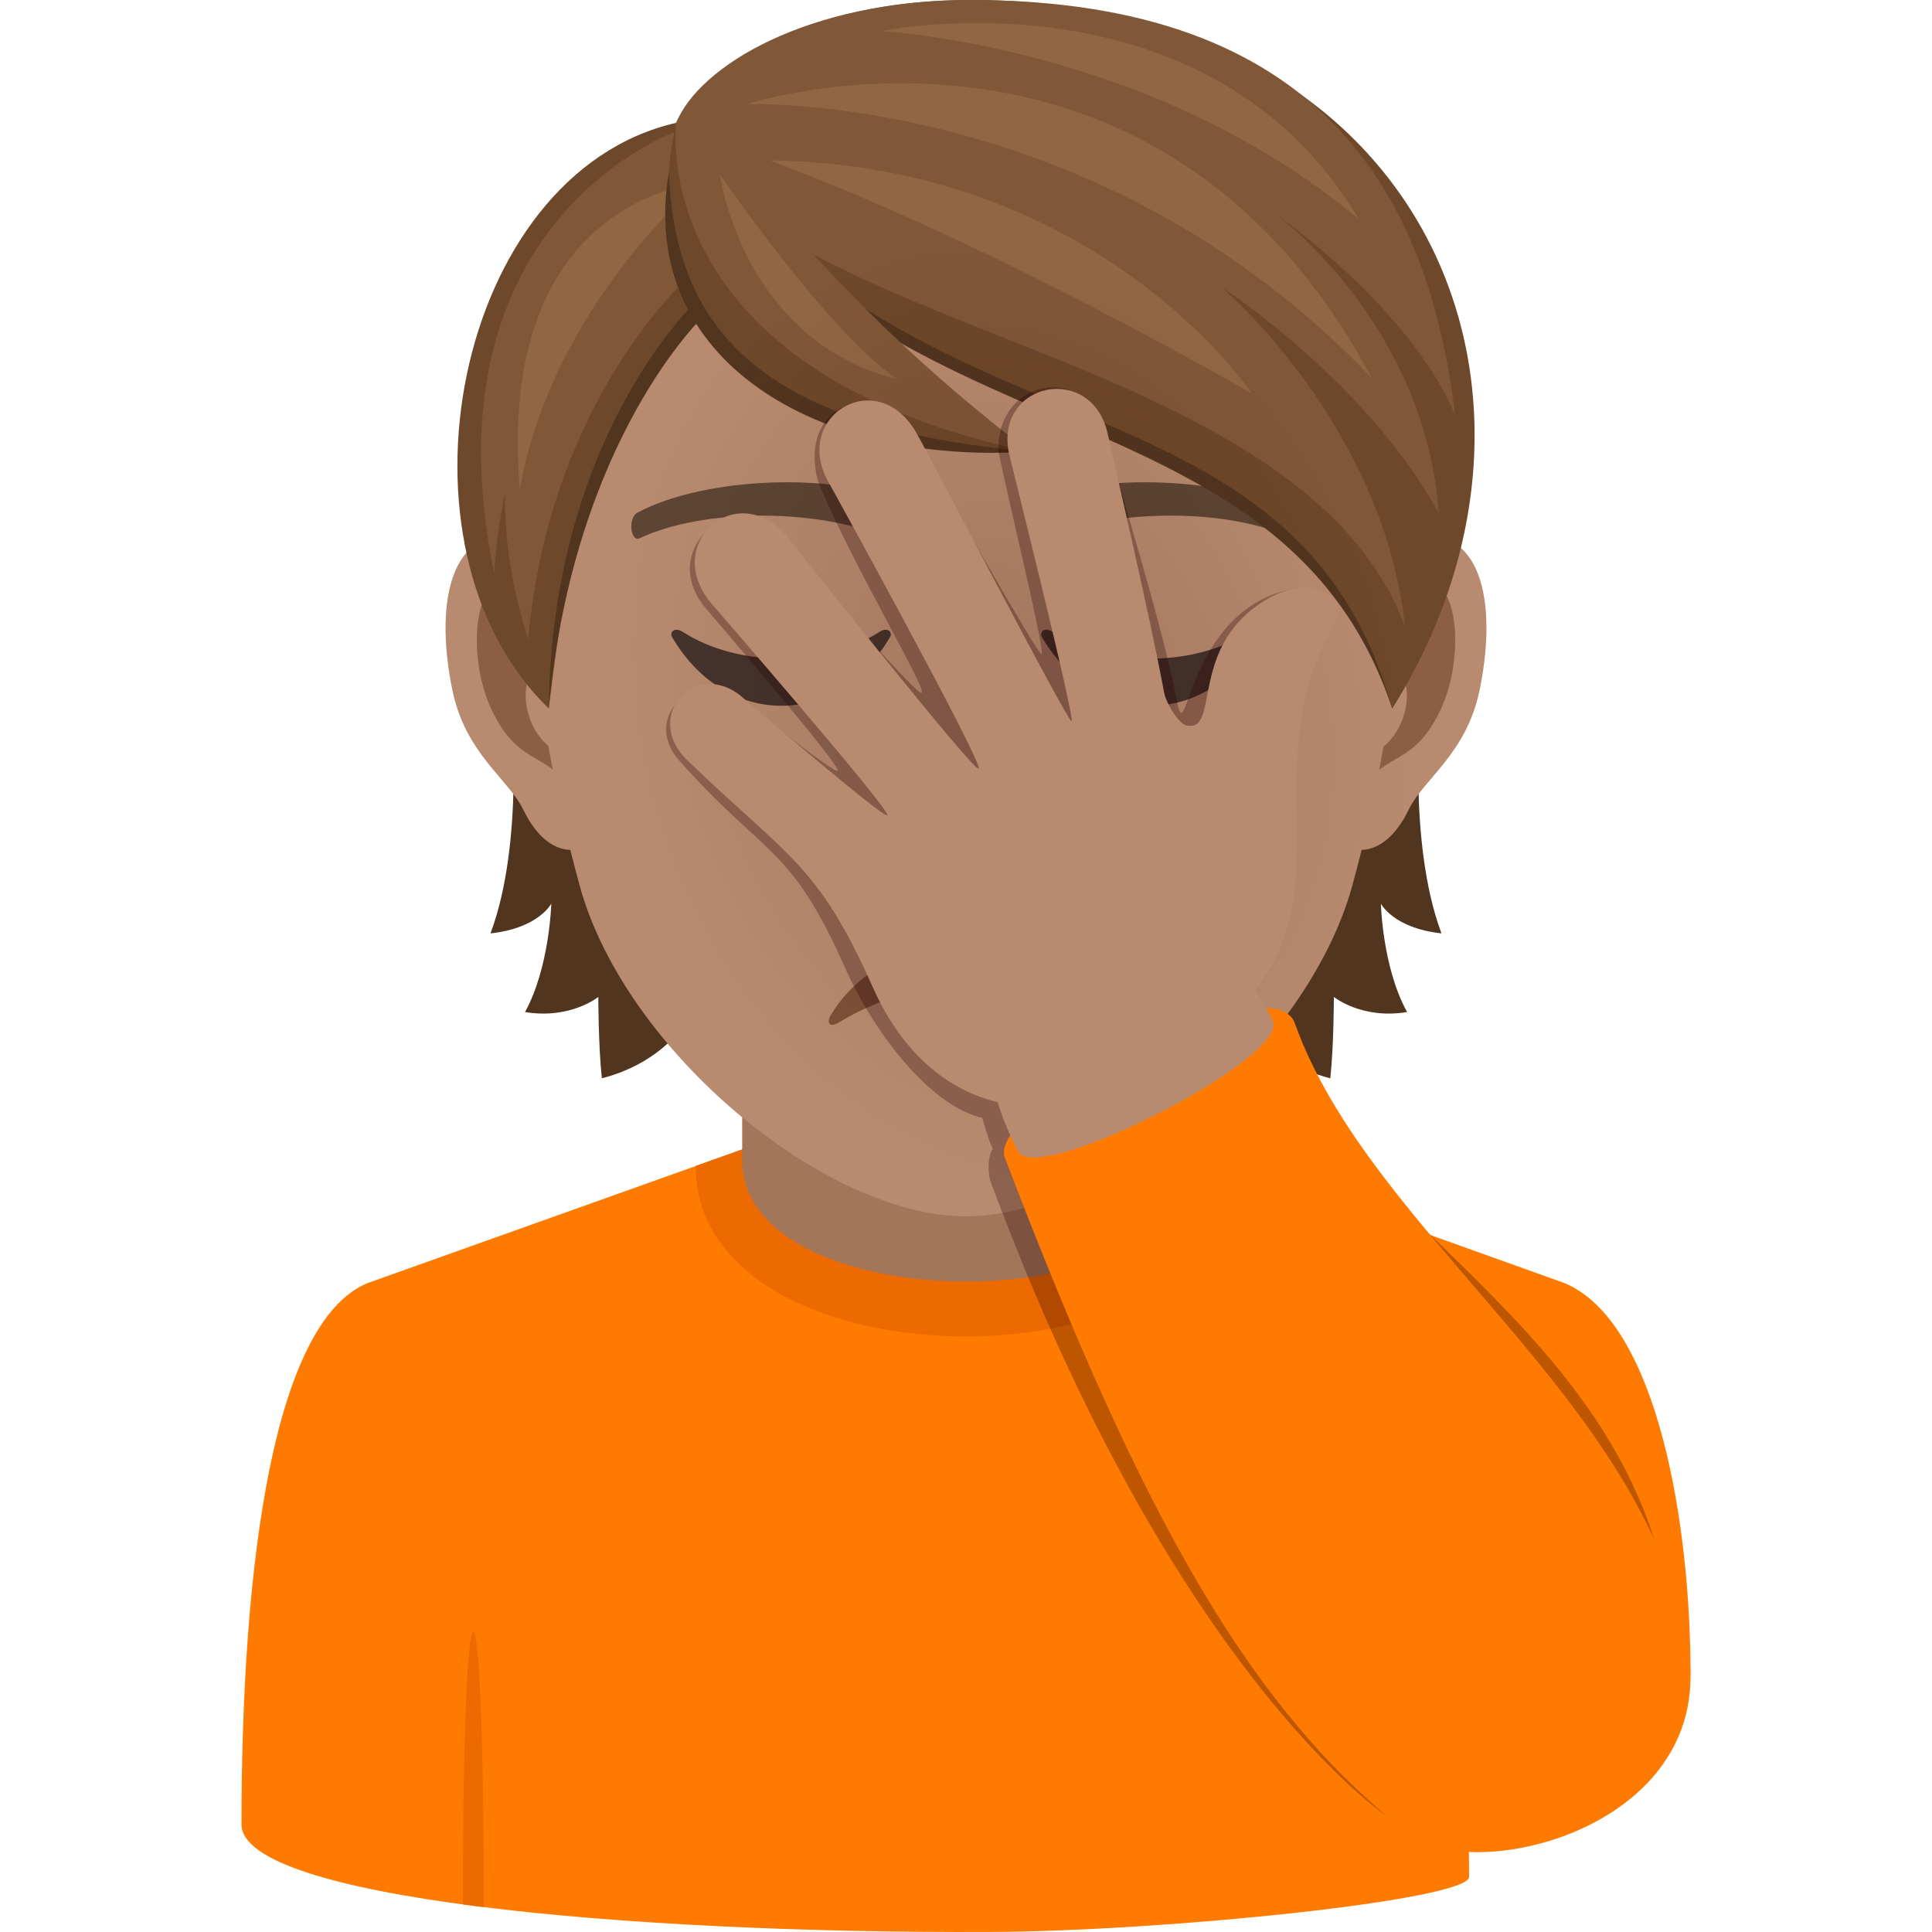 <svg xmlns="http://www.w3.org/2000/svg" xml:space="preserve" style="enable-background:new 0 0 64 64" viewBox="0 0 64 64"><path d="m51.842 42.51-12.63-4.527-14.425.022-12.629 4.506C9.065 43.822 8 51.76 8 60.437c0 2.43 12.559 3.617 24.829 3.561 5.795-.026 15.838-1.056 15.838-1.827 0-.547-.04-2.187-.017-2.19 4.369-.594 7.35-3.413 7.35-4.58 0-4.813-1.065-11.578-4.158-12.89z" style="fill:#ff7a00"/><path d="m24.787 38.005-1.742.619c0 7.544 17.91 7.524 17.91-.02l-1.742-.621-14.426.022z" style="fill:#ed6a00"/><path d="M24.586 32.798v5.64c0 5.353 14.828 5.353 14.828 0v-5.64H24.586z" style="fill:#a3765a"/><path d="m16.028 63.177-.695-.09c0-12.122.695-12.032.695.09z" style="fill:#ed6a00"/><path d="M16.924 23.376s.462 4.509-.676 7.544c1.6-.173 2.014-.986 2.014-.986s-.056 2.112-.87 3.591c1.504.25 2.428-.5 2.428-.5s0 1.598.117 2.696c4.38-1.14 4.118-6.273 4.118-6.273l-7.131-6.072zm30.827 7.544c-1.138-3.042-.676-7.544-.676-7.544l-7.124 6.072s-.262 5.133 4.117 6.273c.118-1.098.118-2.696.118-2.696s.924.75 2.427.5c-.82-1.472-.869-3.591-.869-3.591s.407.813 2.007.986z" style="fill:#52351f"/><path d="M46.917 17.756c-2.31.285-3.98 8.072-2.524 10.129.2.284 1.393.743 2.275-1.07.49-1.008 1.897-1.841 2.338-3.918.559-2.654.214-5.419-2.09-5.14zm-29.835 0c2.31.285 3.98 8.072 2.524 10.129-.2.284-1.393.743-2.276-1.07-.49-1.008-1.896-1.841-2.337-3.918-.56-2.654-.207-5.419 2.09-5.14z" style="fill:#b88a6f"/><path d="M46.855 19.25c-.6.194-1.262 1.118-1.614 2.653 2.103-.458 1.58 3.078-.248 3.147.013.355.04.723.082 1.105.883-1.292 1.78-.771 2.67-2.695.792-1.73.606-4.683-.89-4.21zm-28.097 2.646c-.359-1.535-1.014-2.459-1.614-2.646-1.49-.473-1.683 2.48-.883 4.21.89 1.917 1.787 1.403 2.67 2.695.04-.39.068-.75.082-1.112-1.814-.083-2.33-3.57-.255-3.147z" style="fill:#8c5f44"/><path d="M32 2.779c-10.007 0-14.828 8.21-14.228 18.763.124 2.119.71 5.183 1.434 7.808C20.703 34.804 27.324 40.292 32 40.292c4.675 0 11.29-5.488 12.793-10.942.724-2.626 1.31-5.682 1.434-7.808C46.827 10.99 42.007 2.78 32 2.78z" style="fill:#b88a6f"/><path d="M42.875 16.978c-2.29-1.223-6.669-1.278-8.296-.43-.352.166-.117 1.32.172 1.208 2.276-.903 5.945-.924 8.07.076.282.14.4-.68.054-.854zm-21.751 0c2.29-1.223 6.669-1.278 8.303-.43.352.166.117 1.32-.172 1.208-2.276-.903-5.938-.924-8.07.076-.289.14-.406-.68-.061-.854z" style="fill:#5e4533"/><path d="M34.703 27.572c-.283-.202-.959.111-2.704.111-1.744 0-2.413-.313-2.703-.111-.345.243.2 1.34 2.704 1.34 2.496 0 3.04-1.097 2.703-1.34z" style="fill:#8c5f44"/><path d="M29.13 20.934c-1.833 1.176-4.677 1.176-6.51 0-.28-.181-.447.014-.359.166 1.78 3.039 5.446 3.039 7.225 0 .09-.152-.078-.347-.357-.166zm12.25 0c-1.833 1.176-4.677 1.176-6.51 0-.28-.181-.445.014-.358.166 1.78 3.039 5.446 3.039 7.225 0 .09-.152-.078-.347-.357-.166z" style="fill:#45332c"/><path d="M27.803 33.862a8.061 8.061 0 0 1 8.393 0c.362.22.407-.017.295-.208-1.891-3.203-7.092-3.203-8.983 0-.111.19-.069.429.295.208z" style="fill:#7d5039"/><path d="M22.572 4.324c5.241 5 20.841 8.13 23.545 19.144-3.69-11.055-17.255-7.951-23.545-19.144z" style="fill:#52351f"/><path d="M32.151 0c-6.09 0-9.13 2.759-9.752 4.069 7.594 11.592 20.462 7.668 23.718 19.406C52.66 13.055 47.227 0 32.15 0z" style="fill:#6e482a"/><path d="M32.151 0c-5.423 0-8.998 2.202-9.752 4.069 2.627 7.074 20.652 7.29 24.145 16.69-.736-6.747-6.08-11.246-6.08-11.246S45.27 12.618 47.661 17c-.446-6.292-5.407-9.915-5.407-9.915s4.474 3.105 5.951 6.683C47.332 6.513 43.847 0 32.151 0z" style="fill:#805837"/><path d="M45.018 7.271c-5.03-8.473-15.833-6.24-15.833-6.24s8.989.467 15.833 6.24z" style="fill:#916643"/><path d="M45.457 12.545C38.234-.974 24.73 3.451 24.73 3.451s11.682-.45 20.727 9.094z" style="fill:#916643"/><path d="M25.494 5.313c7.44 2.758 15.982 7.729 15.982 7.729s-5.05-7.585-15.982-7.73z" style="fill:#916643"/><path d="M22.4 4.069c-7.36 1.683-9.732 14.103-4.221 19.399.683-5.648 1.345-9.276 5.096-13.096 0 0 .221-3.359-.876-6.303z" style="fill:#6e482a"/><path d="M23.103 9.937s-4.835 4.483-4.924 13.53c.827-8.964 5.145-13.012 5.145-13.012l-.221-.518z" style="fill:#52351f"/><path d="M22.475 4.324s-8.538 2.917-6.103 14.668c.055-.947.185-1.823.358-2.649-.016 1.467.203 3.076.766 4.835.738-8.165 5.476-12.15 5.476-12.15l-.497-4.704z" style="fill:#805837"/><path d="M17.218 16.207c1.09-6.103 5.936-10.127 5.936-10.127s-6.736.445-5.936 10.127z" style="fill:#916643"/><path d="M22.4 4.069c-2.007 9.103 7.613 10.889 11.69 10.889C26.764 9.882 22.4 4.068 22.4 4.068z" style="fill:#6e482a"/><path d="M22.158 5.69c.193 5.213 3.034 8.468 11.931 9.268-6.958.469-13-3.007-11.93-9.269z" style="fill:#52351f"/><path d="M22.4 4.069s-1.114 8.198 11.69 10.889c-7.057-5.445-8.333-8.589-11.69-10.89z" style="fill:#805837"/><path d="M29.752 12.574C27.494 11.1 23.849 5.78 23.849 5.78s.714 5.495 5.903 6.793z" style="fill:#916643"/><radialGradient id="a" cx="33.708" cy="23.479" r="12.688" gradientTransform="matrix(.959 -.284 .358 1.207 -7.011 4.712)" gradientUnits="userSpaceOnUse"><stop offset="0" style="stop-color:#260000;stop-opacity:.5"/><stop offset="1" style="stop-color:#260000;stop-opacity:0"/></radialGradient><path d="M48.411 18.177C50.543 9.083 44.681 0 32.151 0c-6.09 0-9.13 2.779-9.751 4.099-5.445 1.254-8.156 8.429-6.967 14.238-.777.92-.818 2.764-.44 4.56.441 2.077 1.848 2.91 2.338 3.918.502 1.03 1.099 1.317 1.562 1.328.101.409.205.814.314 1.207C20.703 34.804 27.324 40.292 32 40.292c4.675 0 11.29-5.488 12.793-10.942.109-.393.213-.798.314-1.207.463-.011 1.06-.298 1.562-1.328.49-1.008 1.896-1.841 2.338-3.918.401-1.91.331-3.87-.596-4.72z" style="opacity:.3;fill:url(#a);enable-background:new"/><path d="M54.803 51.007c-3.734-11.72-20.459-13.382-11.915-31.513-3.632.652-3.555 5.567-3.909 3.693-.485-2.584-2.045-7.438-2.336-8.763-.522-2.399-3.597-1.97-3.575.487.341 1.704 1.573 6.726 1.434 6.76-.131.027-3.676-6.266-4.153-7.081-1.32-2.264-3.955-1.188-3.245 1.372 1.102 2.697 3.63 6.892 3.428 6.995-.17.086-4.036-4.347-4.594-5.092-1.447-1.931-4.245.273-2.564 2.28.063.077 4.561 5.298 4.376 5.393-.154.079-3.228-2.4-3.228-2.4-1.514-1.03-3.306.617-2.011 2.068 2.885 3.24 3.664 2.752 5.49 6.869.898 2.023 2.741 4.532 4.536 4.957.113.357.18.65.347 1.029-.187.278-.147.872-.07 1.077 6.065 16.36 13.123 21.02 13.123 21.02 8.712-1.094 9.916-5.856 8.866-9.151z" style="opacity:.3;fill:#260000;enable-background:new"/><path d="M33.286 38.346c-.637-1.676 8.87-6.518 9.605-4.454 2.493 6.988 11.605 12.442 13.018 20.623 1.034 5.985-7.03 7.96-9.23 6.248-5.2-4.05-8.8-10.358-13.393-22.417z" style="fill:#ff7a00"/><path d="M42.164 33.807c.608 1.202-7.846 5.53-8.451 4.328-3.994-7.908 4.6-11.96 8.451-4.328z" style="fill:#b88a6f"/><path d="M42.114 19.768c-2.837 1.53-1.636 4.524-2.819 4.262-.242-.054-.66-.718-.73-1.078-.48-2.582-1.576-7.246-1.868-8.572-.523-2.397-3.79-1.728-3.267.67.027.12 2.204 8.803 2.065 8.837-.132.028-4.677-8.758-5.155-9.576-1.32-2.263-4.206-.464-2.835 1.767.055.092 5.113 9.281 4.912 9.384-.172.086-5.723-6.91-6.304-7.639-1.634-2.046-4.233.157-2.552 2.163.064.076 6.017 6.93 5.831 7.023-.154.08-4.688-3.812-4.688-3.812-1.562-1.509-3.492.486-1.927 1.996 3.32 3.205 4.313 3.406 6.14 7.52 1.59 3.582 4.874 5.045 8.834 3.025 8.656-4.418 3.044-9.429 6.523-15.192.436-.713-.746-1.54-2.16-.778z" style="fill:#b88a6f"/></svg>